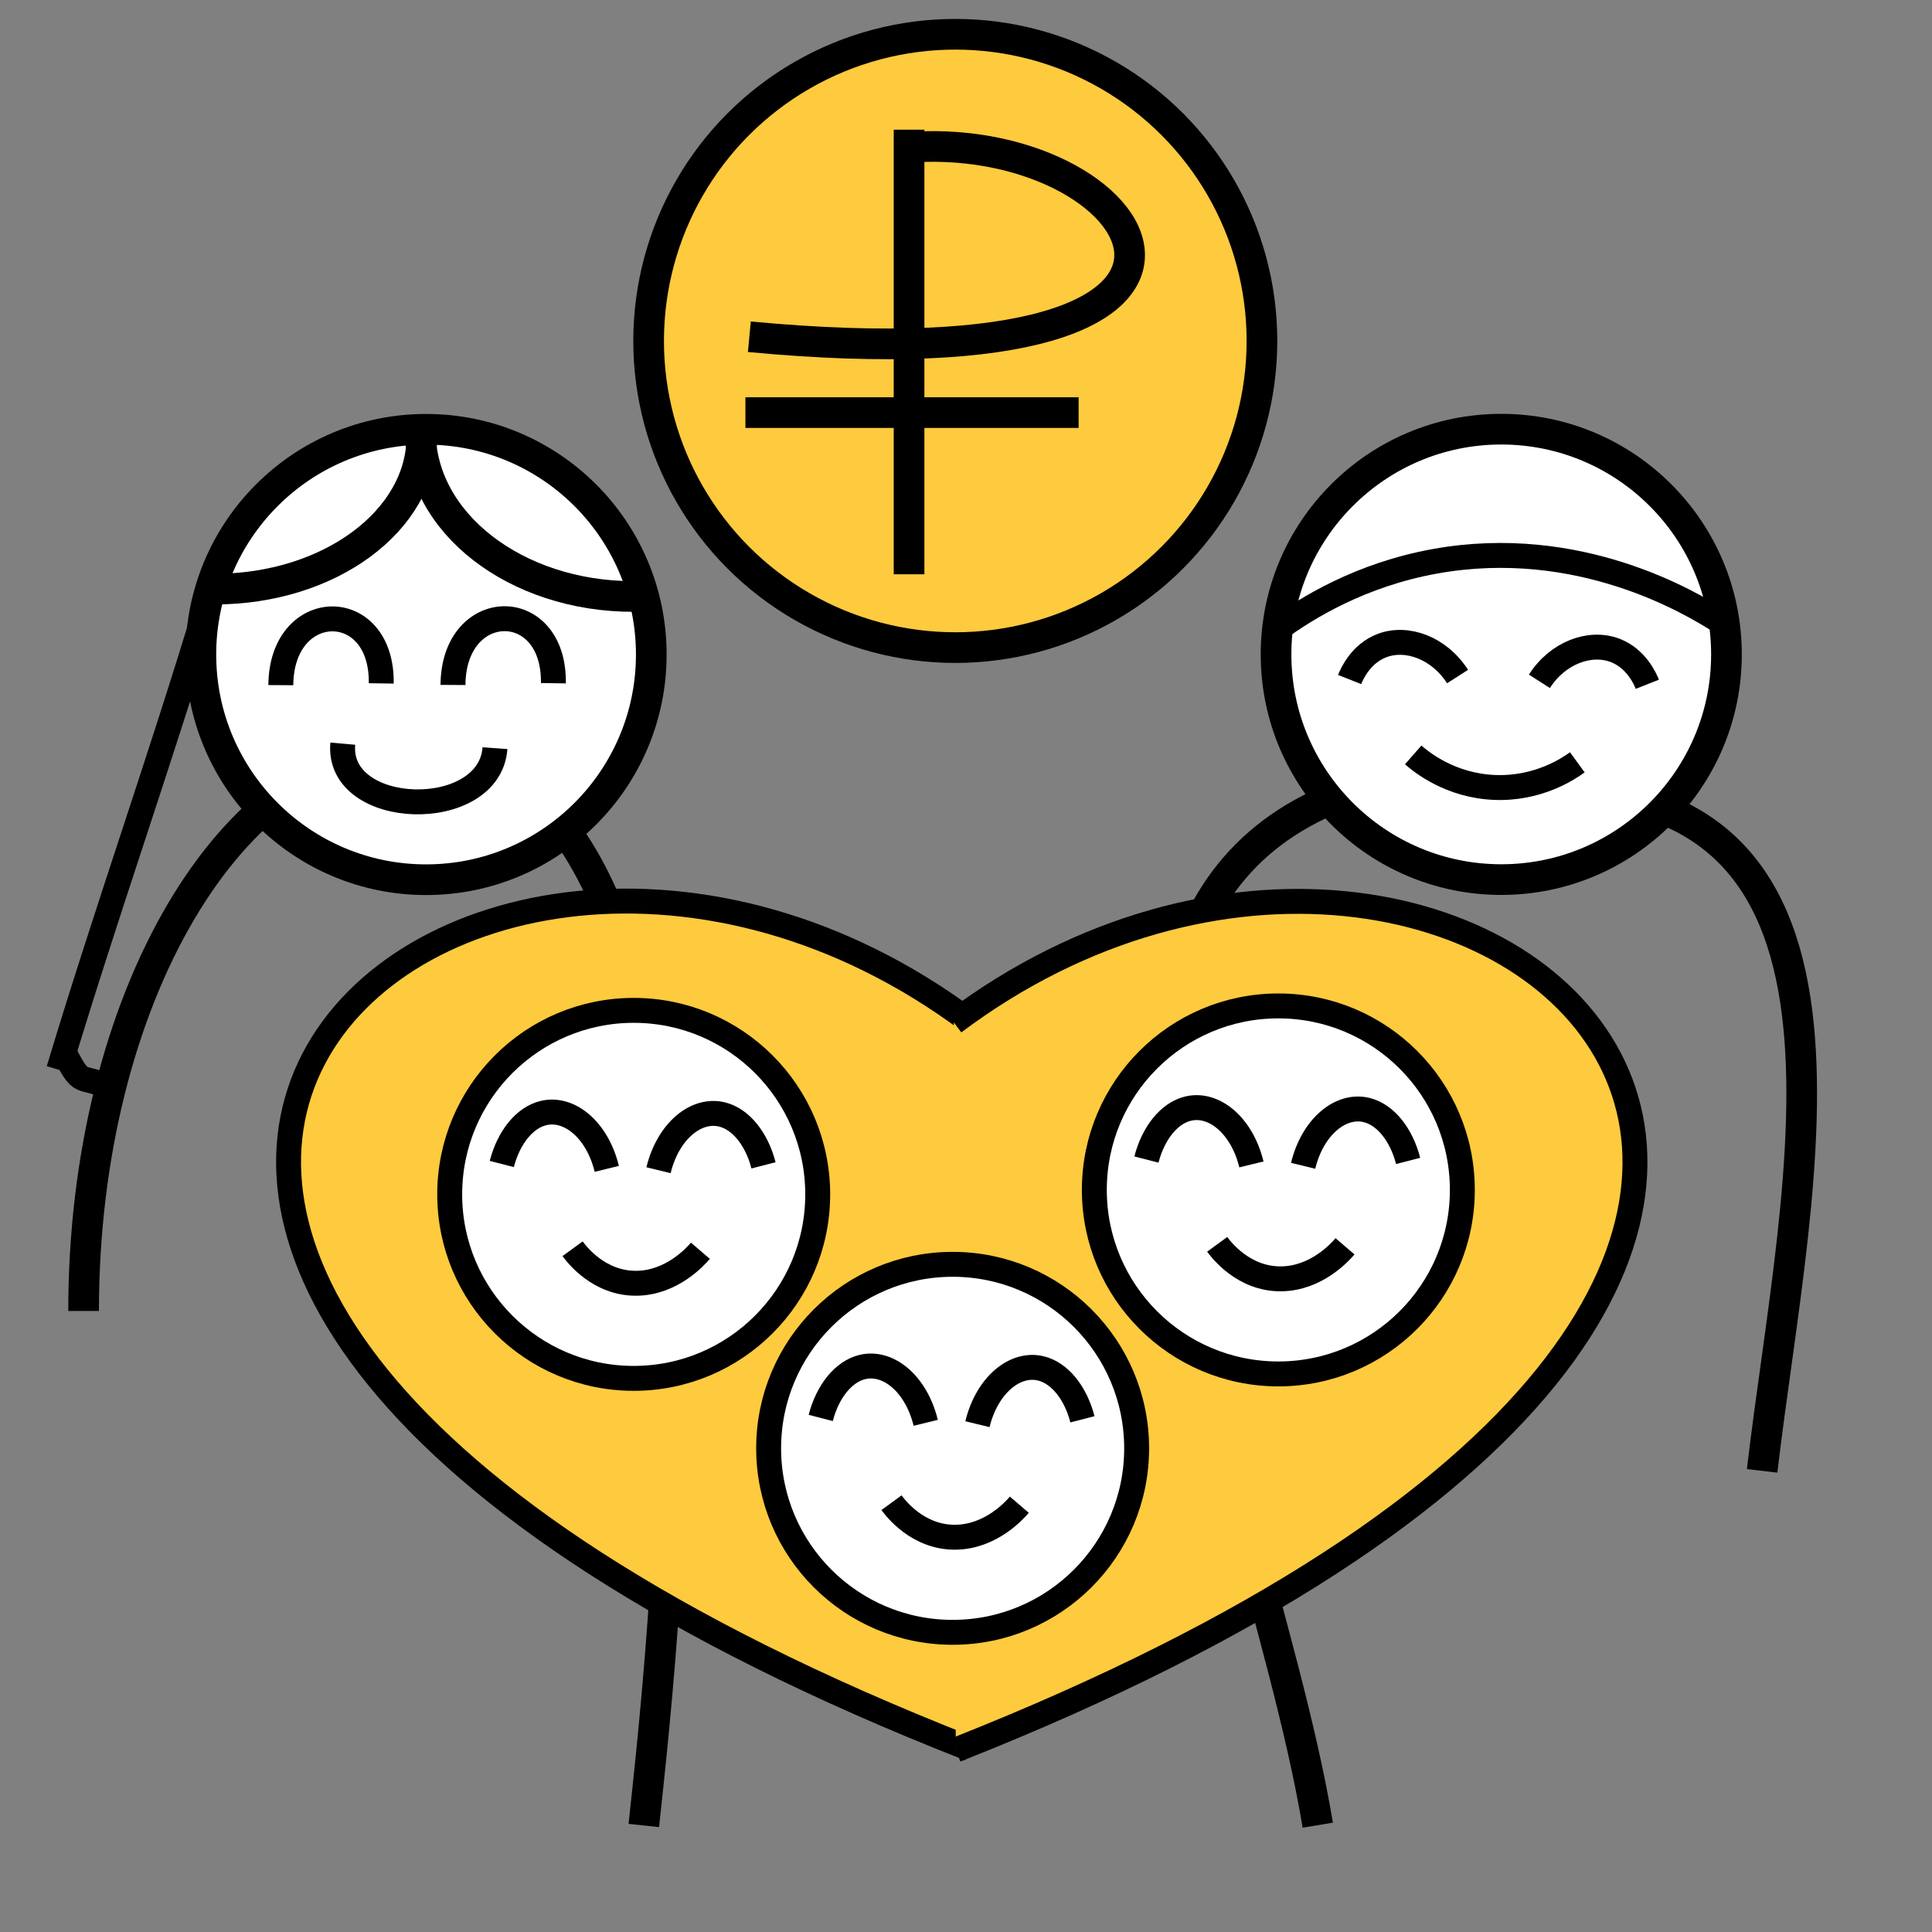 <?xml version="1.0" encoding="utf-8"?>
<!-- Generator: Adobe Illustrator 24.1.2, SVG Export Plug-In . SVG Version: 6.00 Build 0)  -->
<svg version="1.1" xmlns="http://www.w3.org/2000/svg" xmlns:xlink="http://www.w3.org/1999/xlink" x="0px" y="0px"
	 viewBox="0 0 1008 1008" style="enable-background:new 0 0 1008 1008;" xml:space="preserve">
<rect x="0" y="0" width="1008" height="1008" fill="#808080" stroke="none"/>
<style type="text/css">
	.st0{display:none;}
	.st1{display:inline;fill:#FFFFFF;stroke:#000000;stroke-miterlimit:10;}
	.st2{fill:#FECA3E;stroke:#000000;stroke-width:16;stroke-miterlimit:10;}
	.st3{fill:none;stroke:#000000;stroke-width:16;stroke-miterlimit:10;}
	.st4{fill:#FFFFFF;stroke:#000000;stroke-width:16;stroke-miterlimit:10;}
	.st5{fill:none;stroke:#000000;stroke-width:13;stroke-miterlimit:10;}
	.st6{fill:#FECA3E;stroke:#000000;stroke-width:13;stroke-miterlimit:10;}
	.st7{fill:#FFFFFF;stroke:#000000;stroke-width:13;stroke-miterlimit:10;}
</style>
<g id="Слой_1" class="st0">
	<circle class="st1" cx="504" cy="504" r="504"/>
</g>
<g id="Слой_2">
	<circle class="st2" cx="498.41" cy="177.88" r="160"/>
	<line class="st3" x1="474.29" y1="67.67" x2="474.29" y2="299.63"/>
	<line class="st3" x1="388.92" y1="215.27" x2="562.75" y2="215.27"/>
	<g>
		<path class="st3" d="M470.34,77.19c128.34-12.38,215.49,126.41-79.37,98.5"/>
	</g>
	<g id="Слой_2_1_">
		<path class="st3" d="M43.62,683.98c0-162.57,77.35-294.12,172.94-294.12"/>
		<g>
			<path class="st3" d="M335.9,952.43c9.91-92.76,64.98-566.66-123.55-561.47"/>
		</g>
		<circle class="st4" cx="222.3" cy="341.48" r="117.5"/>
		<g>
			<path class="st3" d="M919.37,767.41c17.77-152.01,73.39-367.81-127.7-354.52"/>
		</g>
		<g>
			<path class="st3" d="M687.53,952.27c-32.84-198.48-210.02-550.22,106.15-552.66"/>
		</g>
		<circle class="st4" cx="783.26" cy="341.42" r="117.5"/>
	</g>
	<g id="Слой_3">
		<path class="st3" d="M220.11,227.64c0,44.06-48.3,79.71-108,79.71"/>
		<path class="st3" d="M219.34,225.07c0,47.61,49.68,86.14,111.09,86.14"/>
		<g>
			<path class="st5" d="M146.52,357.47c0.3-45.56,53.06-46.31,52.39-0.91"/>
		</g>
		<g>
			<path class="st5" d="M236.34,357.37c0.3-45.56,53.06-46.31,52.39-0.91"/>
		</g>
		<g>
			<path class="st5" d="M178.84,388c-3.45,38.95,76.55,41.19,79.41,2.35"/>
		</g>
		<g>
			<path class="st5" d="M108.21,314.81c-24.52,81.54-53.07,161.78-77.58,243.32"/>
		</g>
		<g>
			<path class="st5" d="M58.16,568.01c-17.56-8.83-14.43,1.08-25.45-20.39"/>
		</g>
		<path class="st5" d="M665.58,329.07c16.05-11.86,44.37-29.27,83.31-36.26c74.96-13.45,133.52,21.72,148.88,31.63"/>
		<path class="st5" d="M704.15,354.53c1-2.52,5.7-13.53,16.97-17.74c13.1-4.89,29.86,1.35,39.34,16.2"/>
		<path class="st5" d="M859.48,357.01c-1-2.52-5.7-13.53-16.97-17.74c-13.1-4.89-29.86,1.35-39.34,16.2"/>
		<path class="st5" d="M737.32,393.87c4.21,3.69,19.32,16.03,42.43,16.97c22.75,0.93,38.63-9.78,43.2-13.11"/>
	</g>
	<g id="Слой_4">
		<g>
			<path class="st6" d="M505.84,912.36c-641.29-251.32-271.22-581.84-0.13-379.57"/>
		</g>
		<g>
			<path class="st6" d="M498.67,913.01c640.53-253.1,269.46-582.59-1.02-379.57"/>
		</g>
	</g>
	<g id="Слой_5">
		<circle class="st7" cx="497.03" cy="755.65" r="96"/>
		<path class="st5" d="M465.14,784.02c2,2.74,13.7,18.23,33.38,18.01c18.4-0.2,30.76-13.99,33.31-16.96"/>
		<path class="st5" d="M428.21,739.8c3.55-13.79,11.82-24.18,21.72-26.57c13.44-3.25,28.06,8.67,33.05,29.11"/>
		<path class="st5" d="M564.75,740.51c-3.55-13.79-11.82-24.18-21.72-26.57c-13.44-3.25-28.07,8.67-33.06,29.11"/>
		<circle class="st7" cx="330.63" cy="623.15" r="96"/>
		<path class="st5" d="M298.74,651.52c2,2.74,13.7,18.23,33.38,18.01c18.4-0.2,30.76-13.99,33.31-16.96"/>
		<path class="st5" d="M261.81,607.3c3.55-13.79,11.82-24.18,21.72-26.57c13.44-3.25,28.06,8.67,33.05,29.11"/>
		<path class="st5" d="M398.35,608.01c-3.55-13.79-11.82-24.18-21.72-26.57c-13.44-3.25-28.07,8.67-33.06,29.11"/>
		<circle class="st7" cx="666.96" cy="620.83" r="96"/>
		<path class="st5" d="M635.07,649.21c2,2.74,13.7,18.23,33.38,18.01c18.4-0.2,30.76-13.99,33.31-16.96"/>
		<path class="st5" d="M598.14,604.98c3.55-13.79,11.82-24.18,21.72-26.57c13.44-3.25,28.06,8.67,33.05,29.11"/>
		<path class="st5" d="M734.67,605.7c-3.55-13.79-11.82-24.18-21.72-26.57c-13.44-3.25-28.07,8.67-33.06,29.11"/>
	</g>
</g>
</svg>
